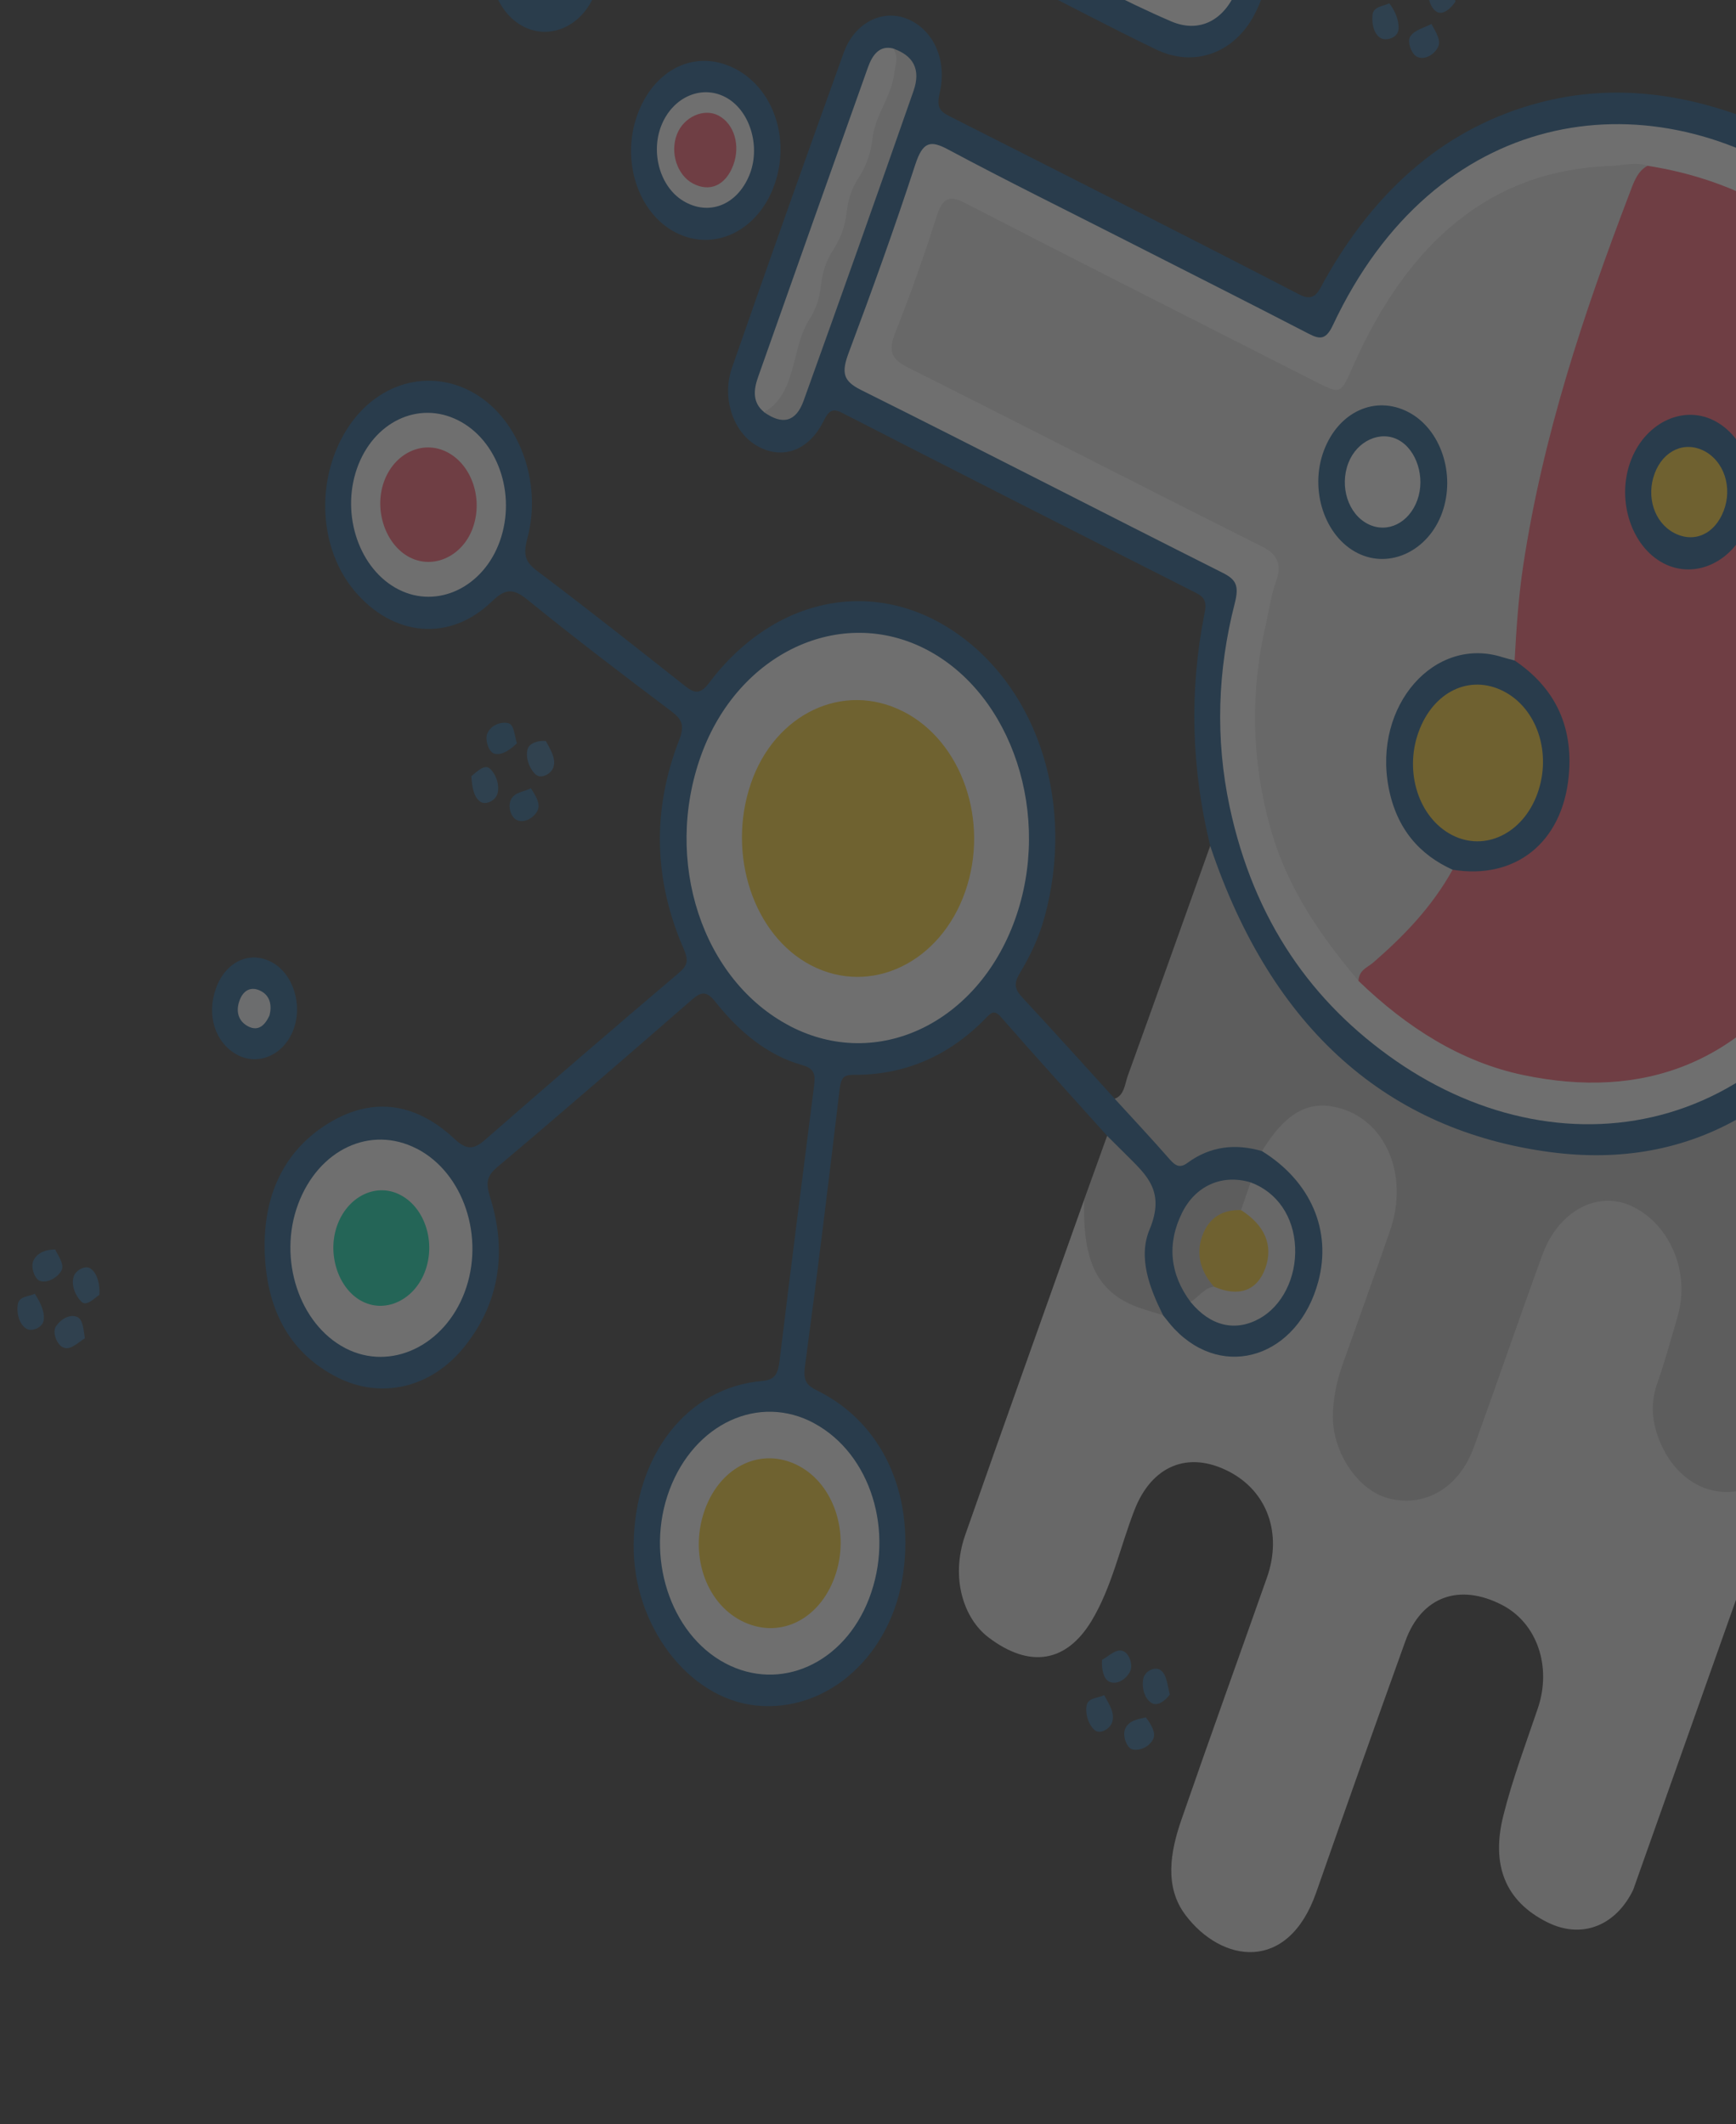 <svg width="103" height="126" viewBox="0 0 103 126" fill="none" xmlns="http://www.w3.org/2000/svg">
<rect x="0" y="0" width="103" height="126" fill="#333333" stroke="none"/>
<g opacity="0.3" clip-path="url(#clip0_256_8933)">
<path d="M105.971 86.623C103.04 94.907 100.124 103.199 97.166 111.47C96.222 114.107 94.011 115.116 91.822 114.031C89.276 112.771 88.471 110.594 89.195 107.7C89.745 105.501 90.531 103.435 91.245 101.325C92.08 98.852 91.195 96.273 89.118 95.201C86.576 93.89 84.333 94.704 83.381 97.353C81.595 102.31 79.835 107.279 78.092 112.258C76.412 117.053 72.475 116.432 70.334 113.592C69.075 111.923 69.435 109.847 70.09 107.955C71.753 103.149 73.48 98.371 75.17 93.578C76.092 90.965 75.19 88.463 72.919 87.289C70.493 86.033 68.331 86.94 67.31 89.572C66.457 91.766 65.963 94.168 64.755 96.16C63.279 98.593 61.109 99 58.64 97.119C57.196 96.02 56.367 93.618 57.271 91.041C59.597 84.403 61.972 77.791 64.323 71.166C64.744 71.361 64.607 71.799 64.614 72.162C64.683 75.022 65.681 76.544 67.976 77.27C68.367 77.393 68.772 77.462 69.12 77.737C70.114 78.716 71.04 79.783 72.428 80.01C74.719 80.384 76.747 79.114 77.662 76.616C78.582 74.1 78.013 71.459 76.212 69.712C75.721 69.237 75.052 68.985 74.793 68.19C75.492 66.204 77.294 64.974 79.106 65.248C81.138 65.551 82.861 67.516 83.122 69.851C83.26 71.083 83.112 72.264 82.699 73.413C81.865 75.734 81.046 78.063 80.222 80.392C79.984 81.065 79.77 81.743 79.637 82.46C79.138 85.144 80.066 87.409 82.031 88.266C84.098 89.167 86.207 88.11 87.172 85.554C88.524 81.967 89.754 78.314 91.051 74.695C91.617 73.123 92.437 71.874 93.851 71.257C95.658 70.468 97.21 70.981 98.575 72.468C99.844 73.853 100.314 75.609 99.969 77.62C99.749 78.905 99.408 80.15 98.972 81.363C98.103 83.768 98.403 85.431 99.918 86.982C101.22 88.313 103.202 88.404 104.816 87.235C105.176 86.974 105.44 86.416 105.977 86.629L105.971 86.623Z" fill="#E4E4E4"/>
<path d="M105.971 86.622C103.558 89.584 99.992 88.876 98.564 85.697C98.034 84.516 97.875 83.341 98.321 82.076C98.777 80.784 99.137 79.447 99.525 78.124C100.311 75.436 99.057 72.672 96.927 71.599C94.844 70.549 92.472 71.803 91.515 74.426C90.135 78.212 88.825 82.037 87.454 85.827C86.574 88.262 84.539 89.448 82.362 88.872C80.6 88.407 79.071 86.202 79.082 84.024C79.088 82.961 79.309 81.921 79.66 80.931C80.599 78.292 81.548 75.662 82.469 73.013C83.682 69.514 82.044 66.066 78.915 65.614C77.086 65.351 75.886 66.655 74.874 68.276C74.678 68.478 74.433 68.547 74.195 68.499C73.036 68.262 71.957 68.567 70.916 69.155C70.174 69.574 69.542 69.434 68.936 68.751C68.202 67.927 67.424 67.161 66.688 66.345C66.408 66.035 66.004 65.775 66.136 65.173C66.711 64.973 66.736 64.303 66.918 63.799C68.559 59.264 70.179 54.721 71.804 50.177C72.376 50.44 72.475 51.109 72.687 51.67C75.291 58.58 79.623 63.213 85.48 66.038C89.727 68.087 94.054 68.697 98.487 67.621C104.66 66.123 109.184 61.838 112.253 55.28C114.305 50.896 115.743 46.185 117.325 41.562C118.196 39.016 118.741 36.293 118.922 33.504C118.965 32.853 118.848 32.114 119.387 31.626C120.057 31.971 120.783 32.219 121.391 32.68C123.155 34.028 123.779 36.462 122.948 38.813C117.299 54.755 111.631 70.686 105.969 86.621L105.971 86.622Z" fill="#C0C0C0"/>
<path d="M66.136 65.173C67.23 66.37 68.336 67.551 69.407 68.775C69.747 69.163 70.015 69.303 70.45 68.982C71.831 67.967 73.324 67.831 74.875 68.28C77.772 70.073 79.032 72.996 78.213 76.029C77.013 80.478 72.628 81.92 69.685 78.834C69.444 78.581 69.227 78.287 69.001 78.013C67.48 76.278 67.49 74.148 68.022 71.971C68.248 71.042 68.113 70.466 67.562 69.792C66.922 69.01 66.039 68.481 65.686 67.375C63.581 65.029 61.464 62.702 59.383 60.324C58.98 59.862 58.783 60.095 58.487 60.398C56.229 62.713 53.585 63.777 50.636 63.757C50.062 63.751 49.897 63.933 49.816 64.625C49.164 70.108 48.495 75.588 47.759 81.057C47.633 81.986 47.931 82.207 48.526 82.504C52.307 84.385 54.234 88.503 53.599 93.258C52.948 98.151 49.122 101.611 44.852 101.166C40.838 100.75 37.546 96.414 37.596 91.609C37.652 86.312 40.77 82.296 45.225 81.914C45.993 81.847 46.156 81.486 46.252 80.716C46.911 75.332 47.588 69.954 48.279 64.577C48.375 63.836 48.421 63.408 47.587 63.175C45.562 62.612 43.871 61.222 42.454 59.438C41.932 58.779 41.618 58.807 41.065 59.288C37.223 62.631 33.376 65.969 29.493 69.24C28.8 69.825 28.845 70.26 29.106 71.107C30.117 74.379 29.566 77.367 27.567 79.868C25.589 82.343 22.622 83.009 20.045 81.717C17.297 80.339 15.826 77.833 15.707 74.291C15.592 70.923 16.849 68.337 19.304 66.745C21.952 65.029 24.59 65.335 26.953 67.543C27.686 68.227 28.101 68.203 28.785 67.605C32.591 64.281 36.411 60.987 40.256 57.727C40.802 57.265 40.867 56.978 40.554 56.26C38.793 52.211 38.675 48.06 40.292 43.908C40.638 43.021 40.457 42.666 39.83 42.191C36.978 40.043 34.133 37.879 31.346 35.615C30.518 34.944 30.047 34.837 29.201 35.661C26.686 38.108 23.306 37.77 21.023 35.038C18.923 32.527 18.713 28.516 20.525 25.553C22.265 22.705 25.473 21.772 28.153 23.334C30.781 24.864 32.188 28.572 31.291 31.931C31.026 32.923 31.163 33.336 31.881 33.875C34.837 36.095 37.747 38.406 40.662 40.704C41.215 41.141 41.558 41.191 42.075 40.502C45.954 35.346 51.974 34.189 56.81 37.597C61.684 41.03 63.771 47.816 61.978 54.392C61.647 55.61 61.118 56.712 60.504 57.733C60.117 58.374 60.228 58.704 60.665 59.176C62.505 61.156 64.317 63.172 66.141 65.175L66.136 65.173Z" fill="#115285"/>
<path d="M119.39 31.625C119.228 36.512 118.013 41.065 116.334 45.476C114.854 49.363 113.755 53.467 111.755 57.058C107.042 65.522 100.37 69.449 91.988 68.341C82.396 67.07 75.467 61.11 71.804 50.177C70.688 45.604 70.545 40.993 71.472 36.355C71.604 35.699 71.468 35.423 70.953 35.165C63.95 31.626 56.955 28.073 49.967 24.492C49.381 24.194 49.169 24.365 48.857 24.99C47.961 26.782 46.354 27.307 44.86 26.414C43.496 25.597 42.807 23.6 43.432 21.807C45.605 15.565 47.816 9.342 50.056 3.131C50.701 1.345 52.347 0.531 53.804 1.11C55.358 1.729 56.218 3.528 55.752 5.519C55.556 6.362 55.767 6.605 56.34 6.897C63.266 10.399 70.195 13.897 77.095 17.471C78.025 17.953 78.237 17.258 78.578 16.648C81.683 11.108 85.91 7.504 91.377 6.078C95.401 5.026 99.368 5.456 103.283 6.869C105.984 8.211 108.898 9.01 111.193 11.386C111.748 11.96 112.311 12.494 112.611 13.323C115.285 16.51 117.339 20.166 118.493 24.498C119.177 25.677 119.348 26.983 119.176 28.378C119.246 29.46 119.315 30.543 119.386 31.626L119.39 31.625Z" fill="#115285"/>
<path d="M60.508 -1.146C57.854 -2.496 55.195 -3.841 52.544 -5.202C52.009 -5.474 51.592 -5.641 51.001 -5.129C49.968 -4.233 48.749 -4.408 47.849 -5.332C46.926 -6.278 46.659 -7.565 47.165 -9.028C48.143 -11.86 49.146 -14.679 50.162 -17.492C50.73 -19.063 51.702 -19.8 52.893 -19.636C54.122 -19.468 55.011 -18.552 55.243 -16.927C55.36 -16.099 55.806 -15.958 56.278 -15.719C61.55 -13.032 66.836 -10.386 72.088 -7.652C75.147 -6.058 76.124 -2.296 74.406 0.909C73.204 3.154 70.85 4.026 68.591 2.935C65.88 1.626 63.201 0.21 60.508 -1.159L60.504 -1.148L60.508 -1.146Z" fill="#115285"/>
<path d="M43.58 4.056C45.879 5.222 46.911 8.209 45.955 10.941C44.989 13.7 42.369 14.97 40.082 13.789C37.855 12.637 36.838 9.527 37.808 6.831C38.798 4.078 41.272 2.889 43.579 4.059L43.58 4.056Z" fill="#125286"/>
<path d="M65.688 67.376C66.093 67.775 66.497 68.174 66.9 68.579C68.036 69.719 69.146 70.677 68.207 72.928C67.504 74.609 68.218 76.425 69.004 78.011C68.503 77.855 67.995 77.724 67.501 77.54C65.108 76.64 64.221 74.853 64.323 71.163C64.779 69.9 65.233 68.636 65.688 67.376Z" fill="#C0C0C0"/>
<path d="M29.332 -3.527C30.012 -5.48 31.945 -6.445 33.576 -5.648C35.266 -4.821 36.058 -2.466 35.325 -0.452C34.614 1.5 32.688 2.415 31.058 1.577C29.432 0.741 28.651 -1.57 29.329 -3.526L29.332 -3.527Z" fill="#135386"/>
<path d="M16.117 57.07C17.387 57.744 17.977 59.584 17.408 61.084C16.835 62.593 15.298 63.258 14.029 62.543C12.756 61.829 12.249 60.21 12.806 58.646C13.373 57.049 14.802 56.37 16.117 57.07Z" fill="#125386"/>
<path d="M32.388 43.955C32.642 44.449 33.014 44.984 32.831 45.523C32.702 45.902 32.115 46.225 31.794 45.951C31.426 45.634 31.153 44.946 31.308 44.422C31.406 44.084 31.942 43.903 32.388 43.955Z" fill="#2A6391"/>
<path d="M5.036 79.386C4.562 79.676 4.141 80.16 3.684 79.895C3.371 79.714 3.088 79.034 3.319 78.675C3.583 78.267 4.136 77.919 4.584 78.119C4.939 78.277 4.952 78.899 5.036 79.386Z" fill="#276290"/>
<path d="M5.896 76.806C5.545 77.049 5.129 77.511 4.82 77.208C4.49 76.884 4.189 76.214 4.383 75.691C4.514 75.335 5.089 75.002 5.418 75.277C5.786 75.585 5.939 76.199 5.896 76.806Z" fill="#256190"/>
<path d="M27.964 46.044C28.315 45.75 28.744 45.333 29.041 45.573C29.405 45.869 29.669 46.553 29.514 47.086C29.397 47.484 28.831 47.784 28.492 47.551C28.084 47.267 28.006 46.621 27.964 46.044Z" fill="#266290"/>
<path d="M65.384 98.46C65.816 98.228 66.243 97.735 66.69 97.962C67.007 98.123 67.258 98.79 67.027 99.193C66.768 99.646 66.226 99.979 65.778 99.733C65.469 99.563 65.347 98.981 65.384 98.46Z" fill="#266190"/>
<path d="M82.43 0.196C82.773 0.64 83.017 1.215 82.978 1.735C82.943 2.231 82.314 2.406 82.014 2.301C81.522 2.127 81.372 1.397 81.436 0.874C81.494 0.38 82.053 0.376 82.43 0.196Z" fill="#24608F"/>
<path d="M67.979 101.867C68.292 102.271 68.605 102.785 68.42 103.158C68.189 103.624 67.594 103.887 67.165 103.76C66.853 103.668 66.584 102.967 66.757 102.554C66.976 102.036 67.526 101.98 67.978 101.87L67.979 101.867Z" fill="#266290"/>
<path d="M69.408 100.515C69.118 100.907 68.683 101.2 68.366 101.039C67.919 100.812 67.726 100.123 67.831 99.587C67.923 99.119 68.5 98.86 68.811 99.037C69.237 99.279 69.259 99.979 69.41 100.516L69.408 100.515Z" fill="#235E8D"/>
<path d="M84.927 1.421C85.195 1.907 85.526 2.399 85.319 2.798C85.076 3.265 84.516 3.58 84.068 3.365C83.746 3.211 83.469 2.46 83.677 2.157C83.943 1.766 84.498 1.651 84.927 1.421Z" fill="#235F8F"/>
<path d="M82.315 -1.827C82.71 -2.165 83.166 -2.568 83.615 -2.362C83.937 -2.215 84.228 -1.444 84.01 -1.149C83.729 -0.769 83.152 -0.525 82.716 -0.551C82.495 -0.564 82.299 -1.296 82.314 -1.824L82.315 -1.827Z" fill="#24608F"/>
<path d="M86.364 0.077C86.048 0.57 85.597 0.87 85.287 0.722C84.84 0.508 84.687 -0.233 84.713 -0.734C84.738 -1.214 85.358 -1.384 85.685 -1.29C86.231 -1.133 86.099 -0.35 86.366 0.078L86.364 0.077Z" fill="#245F8E"/>
<path d="M65.514 100.551C65.806 101.096 66.162 101.603 65.988 102.153C65.852 102.579 65.267 102.869 64.981 102.65C64.609 102.369 64.365 101.677 64.477 101.15C64.576 100.692 65.13 100.745 65.512 100.549L65.514 100.551Z" fill="#225E8E"/>
<path d="M2.064 76.743C2.37 77.216 2.665 77.782 2.593 78.307C2.531 78.751 1.913 78.992 1.603 78.835C1.155 78.61 0.968 77.909 1.056 77.37C1.139 76.876 1.699 76.919 2.065 76.74L2.064 76.743Z" fill="#235E8E"/>
<path d="M31.495 46.748C31.785 47.216 32.105 47.69 31.879 48.108C31.655 48.524 31.139 48.814 30.721 48.668C30.322 48.529 30.13 47.882 30.293 47.483C30.505 46.959 31.089 46.989 31.496 46.752L31.495 46.748Z" fill="#1B5A8B"/>
<path d="M3.275 74.114C3.476 74.54 3.861 75.038 3.625 75.406C3.354 75.827 2.774 76.138 2.341 75.969C2.08 75.868 1.775 75.151 2.002 74.734C2.259 74.264 2.773 74.116 3.277 74.116L3.275 74.114Z" fill="#225F8E"/>
<path d="M30.674 44.087C30.279 44.467 29.806 44.804 29.361 44.714C28.976 44.635 28.776 43.868 28.901 43.538C29.096 43.024 29.697 42.797 30.138 42.891C30.525 42.973 30.516 43.648 30.67 44.088L30.674 44.087Z" fill="#1B5A8B"/>
<path d="M46.886 60.87C41.666 58.162 39.334 51.076 41.597 44.804C43.791 38.724 49.882 35.874 54.982 38.537C60.079 41.198 62.436 48.41 60.217 54.559C57.998 60.718 52.03 63.542 46.882 60.871L46.886 60.87Z" fill="#FDFDFD"/>
<path d="M48.305 84.426C51.657 86.232 53.099 90.836 51.56 94.83C50.076 98.684 46.285 100.387 43.03 98.659C39.745 96.919 38.256 92.29 39.721 88.379C41.198 84.43 45.036 82.662 48.304 84.422L48.305 84.426Z" fill="#FDFDFD"/>
<path d="M24.729 68.135C27.506 69.566 28.786 73.4 27.569 76.644C26.367 79.844 23.167 81.353 20.499 79.974C17.752 78.555 16.477 74.676 17.687 71.429C18.901 68.174 21.991 66.727 24.728 68.138L24.729 68.135Z" fill="#FDFDFD"/>
<path d="M27.181 24.931C29.533 26.118 30.64 29.302 29.664 32.078C28.697 34.826 25.963 36.141 23.654 34.969C21.332 33.793 20.215 30.562 21.176 27.8C22.141 25.029 24.824 23.743 27.178 24.93L27.181 24.931Z" fill="#FDFCFD"/>
<path d="M74.201 70.136C75.77 70.712 76.766 72.164 76.843 73.993C76.92 75.787 76.073 77.471 74.721 78.218C73.281 79.012 71.808 78.657 70.641 77.232C70.867 76.401 71.41 76.147 72.068 76.101C72.385 76.135 72.693 76.282 73.019 76.254C73.725 76.191 74.377 75.974 74.718 75.134C75.063 74.288 74.777 73.555 74.369 72.859C74.1 72.399 73.563 72.186 73.516 71.521C73.542 70.915 73.751 70.44 74.2 70.139L74.201 70.136Z" fill="#E3E3E3"/>
<path d="M72.024 76.316C71.459 76.397 71.107 76.935 70.641 77.231C69.406 75.579 69.23 73.772 70.129 71.95C70.925 70.334 72.507 69.627 74.201 70.136C74.011 70.684 73.822 71.232 73.632 71.776C73.587 71.858 73.534 71.939 73.462 71.979C71.218 73.193 71.166 73.347 72.079 76.049C72.107 76.133 72.072 76.233 72.022 76.315L72.024 76.316Z" fill="#C0C0C0"/>
<path d="M66.787 14.259C70.417 16.104 74.049 17.935 77.669 19.807C78.334 20.152 78.685 20.143 79.092 19.271C85.145 6.397 97.57 4.555 107.034 10.906C112.446 14.537 116.116 19.795 117.395 27.18C118.212 31.887 117.681 36.485 116.197 40.907C114.894 44.789 113.544 48.653 112.098 52.46C106.329 67.629 92.865 69.882 82.822 62.926C77.85 59.484 74.399 54.601 72.959 47.864C72.095 43.813 72.241 39.755 73.264 35.772C73.531 34.727 73.329 34.37 72.532 33.972C65.374 30.377 58.244 26.697 51.077 23.127C50.01 22.593 49.915 22.098 50.361 20.909C51.742 17.225 53.08 13.513 54.308 9.755C54.758 8.381 55.216 8.315 56.251 8.867C59.738 10.732 63.273 12.472 66.79 14.26L66.787 14.259Z" fill="#FDFDFD"/>
<path d="M45.331 24.438C44.647 23.891 44.705 23.137 44.975 22.376C47.138 16.249 49.308 10.126 51.493 4.007C51.761 3.251 52.184 2.679 52.984 2.874C53.68 3.208 53.46 3.858 53.378 4.47C53.171 6.031 52.45 7.369 51.976 8.801C51.278 10.902 50.557 13.011 49.761 15.075C48.969 17.135 48.224 19.229 47.555 21.352C47.264 22.276 46.917 23.135 46.435 23.918C46.17 24.351 45.873 24.793 45.331 24.436L45.331 24.438Z" fill="#FDFDFD"/>
<path d="M45.33 24.439C46.435 23.867 46.831 22.624 47.136 21.421C47.361 20.532 47.547 19.678 48.034 18.926C48.407 18.351 48.632 17.666 48.706 16.929C48.786 16.141 49.032 15.432 49.441 14.811C49.875 14.147 50.143 13.407 50.236 12.572C50.316 11.835 50.544 11.157 50.921 10.581C51.384 9.874 51.665 9.103 51.766 8.214C51.924 6.81 52.868 5.779 53.055 4.363C53.125 3.831 53.344 3.355 52.978 2.877C54.19 3.287 54.649 4.114 54.199 5.399C52.054 11.535 49.882 17.657 47.681 23.768C47.224 25.043 46.411 25.22 45.324 24.442L45.33 24.439Z" fill="#E3E4E5"/>
<path d="M67.138 -8.077C68.634 -7.316 70.147 -6.604 71.618 -5.783C73.345 -4.82 74.077 -2.893 73.514 -1.03C72.903 0.998 71.35 2.065 69.488 1.268C66.588 0.025 63.78 -1.526 60.928 -2.941C60.387 -3.21 60.584 -3.593 60.791 -3.976C61.57 -5.424 61.844 -6.913 61.562 -8.681C61.257 -10.601 61.684 -10.872 63.219 -10.092C64.528 -9.426 65.835 -8.762 67.145 -8.096L67.137 -8.074L67.138 -8.077Z" fill="#FDFDFD"/>
<path d="M43.158 5.828C44.544 6.651 45.141 8.773 44.448 10.42C43.703 12.19 42.027 12.826 40.526 11.91C39.17 11.084 38.591 9.07 39.24 7.442C39.935 5.707 41.714 4.974 43.158 5.828Z" fill="#FAFAFA"/>
<path d="M32.953 -3.87C33.86 -3.428 34.263 -2.338 33.91 -1.276C33.554 -0.207 32.636 0.253 31.731 -0.185C30.829 -0.625 30.413 -1.738 30.755 -2.779C31.099 -3.813 32.071 -4.297 32.95 -3.869L32.953 -3.87Z" fill="#F9F9F7"/>
<path d="M15.992 60.225C15.697 60.877 15.298 61.157 14.759 60.899C14.179 60.62 13.963 60.047 14.206 59.364C14.454 58.665 14.97 58.496 15.519 58.807C16.034 59.097 16.136 59.654 15.992 60.225Z" fill="#F0F4F7"/>
<path d="M53.593 42.203C57.086 43.986 58.717 48.722 57.272 52.877C55.799 57.111 51.661 59.095 48.127 57.264C44.715 55.494 43.116 50.698 44.543 46.498C45.956 42.329 50.044 40.393 53.594 42.207L53.593 42.203Z" fill="#FDCF27"/>
<path d="M41.812 89.569C42.752 86.95 45.194 85.798 47.38 86.945C49.493 88.051 50.446 90.967 49.531 93.525C48.595 96.141 46.166 97.277 43.962 96.128C41.834 95.02 40.891 92.141 41.814 89.57L41.812 89.569Z" fill="#FDCF27"/>
<path d="M23.694 70.85C25.149 71.561 25.85 73.552 25.259 75.301C24.674 77.032 22.975 77.911 21.544 77.221C20.118 76.534 19.397 74.473 19.983 72.752C20.576 71.007 22.255 70.146 23.694 70.85Z" fill="#01DBAA"/>
<path d="M24.321 33.066C22.888 32.337 22.177 30.29 22.772 28.6C23.374 26.887 25.07 26.077 26.518 26.813C27.974 27.553 28.665 29.543 28.067 31.273C27.481 32.968 25.757 33.793 24.321 33.066Z" fill="#FD576B"/>
<path d="M72.023 76.316C71.276 75.479 70.922 74.451 71.335 73.303C71.746 72.16 72.614 71.745 73.633 71.78C75.05 72.681 75.554 73.874 75.08 75.21C74.601 76.56 73.502 76.96 72.023 76.319L72.023 76.316Z" fill="#FDCE29"/>
<path d="M97.754 9.834C102.03 10.507 105.92 12.276 109.244 15.641C114.705 21.172 116.988 28.224 115.148 36.489C113.605 43.416 111.44 50.227 107.859 56.09C103.522 63.19 97.424 65.244 90.378 63.769C86.704 62.999 83.489 60.971 80.598 58.181C80.449 57.68 80.659 57.32 80.971 57.075C82.942 55.542 84.521 53.504 86.06 51.415C87.25 51.216 88.469 51.516 89.64 50.854C91.437 49.838 92.597 48.324 92.76 45.893C92.915 43.535 92.264 41.598 90.579 40.249C90.102 39.867 89.605 39.519 89.564 38.724C89.662 33.718 90.756 28.946 91.998 24.22C93.106 20.004 94.596 15.963 96.075 11.92C96.415 10.991 96.746 10.007 97.757 9.833L97.754 9.834Z" fill="#FC566A"/>
<path d="M97.754 9.834C97.133 10.157 96.913 10.867 96.666 11.518C93.96 18.607 91.549 25.814 90.378 33.53C90.094 35.398 89.97 37.287 89.865 39.175C89.47 39.66 89.033 39.352 88.614 39.263C86.172 38.733 83.68 40.376 82.858 43.074C82.034 45.772 83.093 49.138 85.218 50.599C85.591 50.855 86.075 50.962 86.188 51.587C84.946 53.825 83.274 55.533 81.479 57.095C81.134 57.393 80.639 57.526 80.6 58.182C78.374 55.526 76.359 52.696 75.352 49.039C74.256 45.067 74.166 41.061 75.104 37.034C75.298 36.197 75.396 35.339 75.698 34.524C76.063 33.532 75.827 32.892 74.883 32.421C67.87 28.916 60.894 25.319 53.883 21.808C52.92 21.325 52.653 20.884 53.135 19.682C54.027 17.444 54.832 15.153 55.569 12.836C55.945 11.656 56.384 11.591 57.283 12.054C64.187 15.612 71.113 19.111 78.031 22.628C79.61 23.431 79.538 23.372 80.32 21.625C83.578 14.325 88.505 10.064 95.587 9.843C96.311 9.821 97.037 9.568 97.761 9.838L97.754 9.834Z" fill="#E4E4E4"/>
<path d="M42.639 6.859C43.567 7.359 43.941 8.628 43.506 9.794C43.056 10.996 42.117 11.421 41.105 10.881C40.174 10.382 39.744 9.053 40.163 7.971C40.564 6.93 41.77 6.392 42.641 6.86L42.639 6.859Z" fill="#FD586C"/>
<path d="M86.184 51.589C84.247 50.712 82.862 49.189 82.388 46.707C81.462 41.847 85.12 37.693 89.155 38.986C89.388 39.06 89.626 39.114 89.861 39.177C92.107 40.693 93.387 42.908 93.071 46.077C92.677 50.012 89.883 52.193 86.184 51.589Z" fill="#125285"/>
<path d="M103.749 30.956C102.924 33.289 100.605 34.414 98.69 33.408C96.806 32.419 95.916 29.726 96.716 27.441C97.518 25.151 99.763 24.004 101.653 24.924C103.599 25.872 104.565 28.648 103.748 30.959L103.749 30.956Z" fill="#125285"/>
<path d="M83.559 24.443C85.482 25.442 86.384 28.129 85.564 30.413C84.751 32.672 82.462 33.767 80.551 32.809C78.587 31.823 77.674 29.045 78.55 26.723C79.421 24.418 81.601 23.425 83.559 24.443Z" fill="#115386"/>
<path d="M89.215 41.006C91.206 42.031 92.08 44.684 91.216 47.076C90.359 49.446 88.091 50.54 86.144 49.527C84.183 48.508 83.306 45.809 84.163 43.43C85.032 41.019 87.209 39.973 89.217 41.007L89.215 41.006Z" fill="#FDCE27"/>
<path d="M99.314 31.605C98.15 30.985 97.659 29.463 98.175 28.081C98.691 26.709 99.964 26.141 101.14 26.764C102.3 27.38 102.794 28.925 102.271 30.294C101.735 31.694 100.505 32.239 99.314 31.605Z" fill="#FCCE27"/>
<path d="M84.096 29.657C83.6 31.03 82.314 31.658 81.17 31.086C79.988 30.495 79.463 28.86 80.003 27.458C80.506 26.153 81.901 25.516 82.975 26.098C84.058 26.683 84.575 28.327 84.096 29.654L84.096 29.657Z" fill="#FCFCFC"/>
</g>
<defs>
<clipPath id="clip0_256_8933">
<rect width="112.848" height="103.255" fill="white" transform="matrix(0.334 -0.942 0.891 0.453 0.091 78.888)"/>
</clipPath>
</defs>
</svg>
